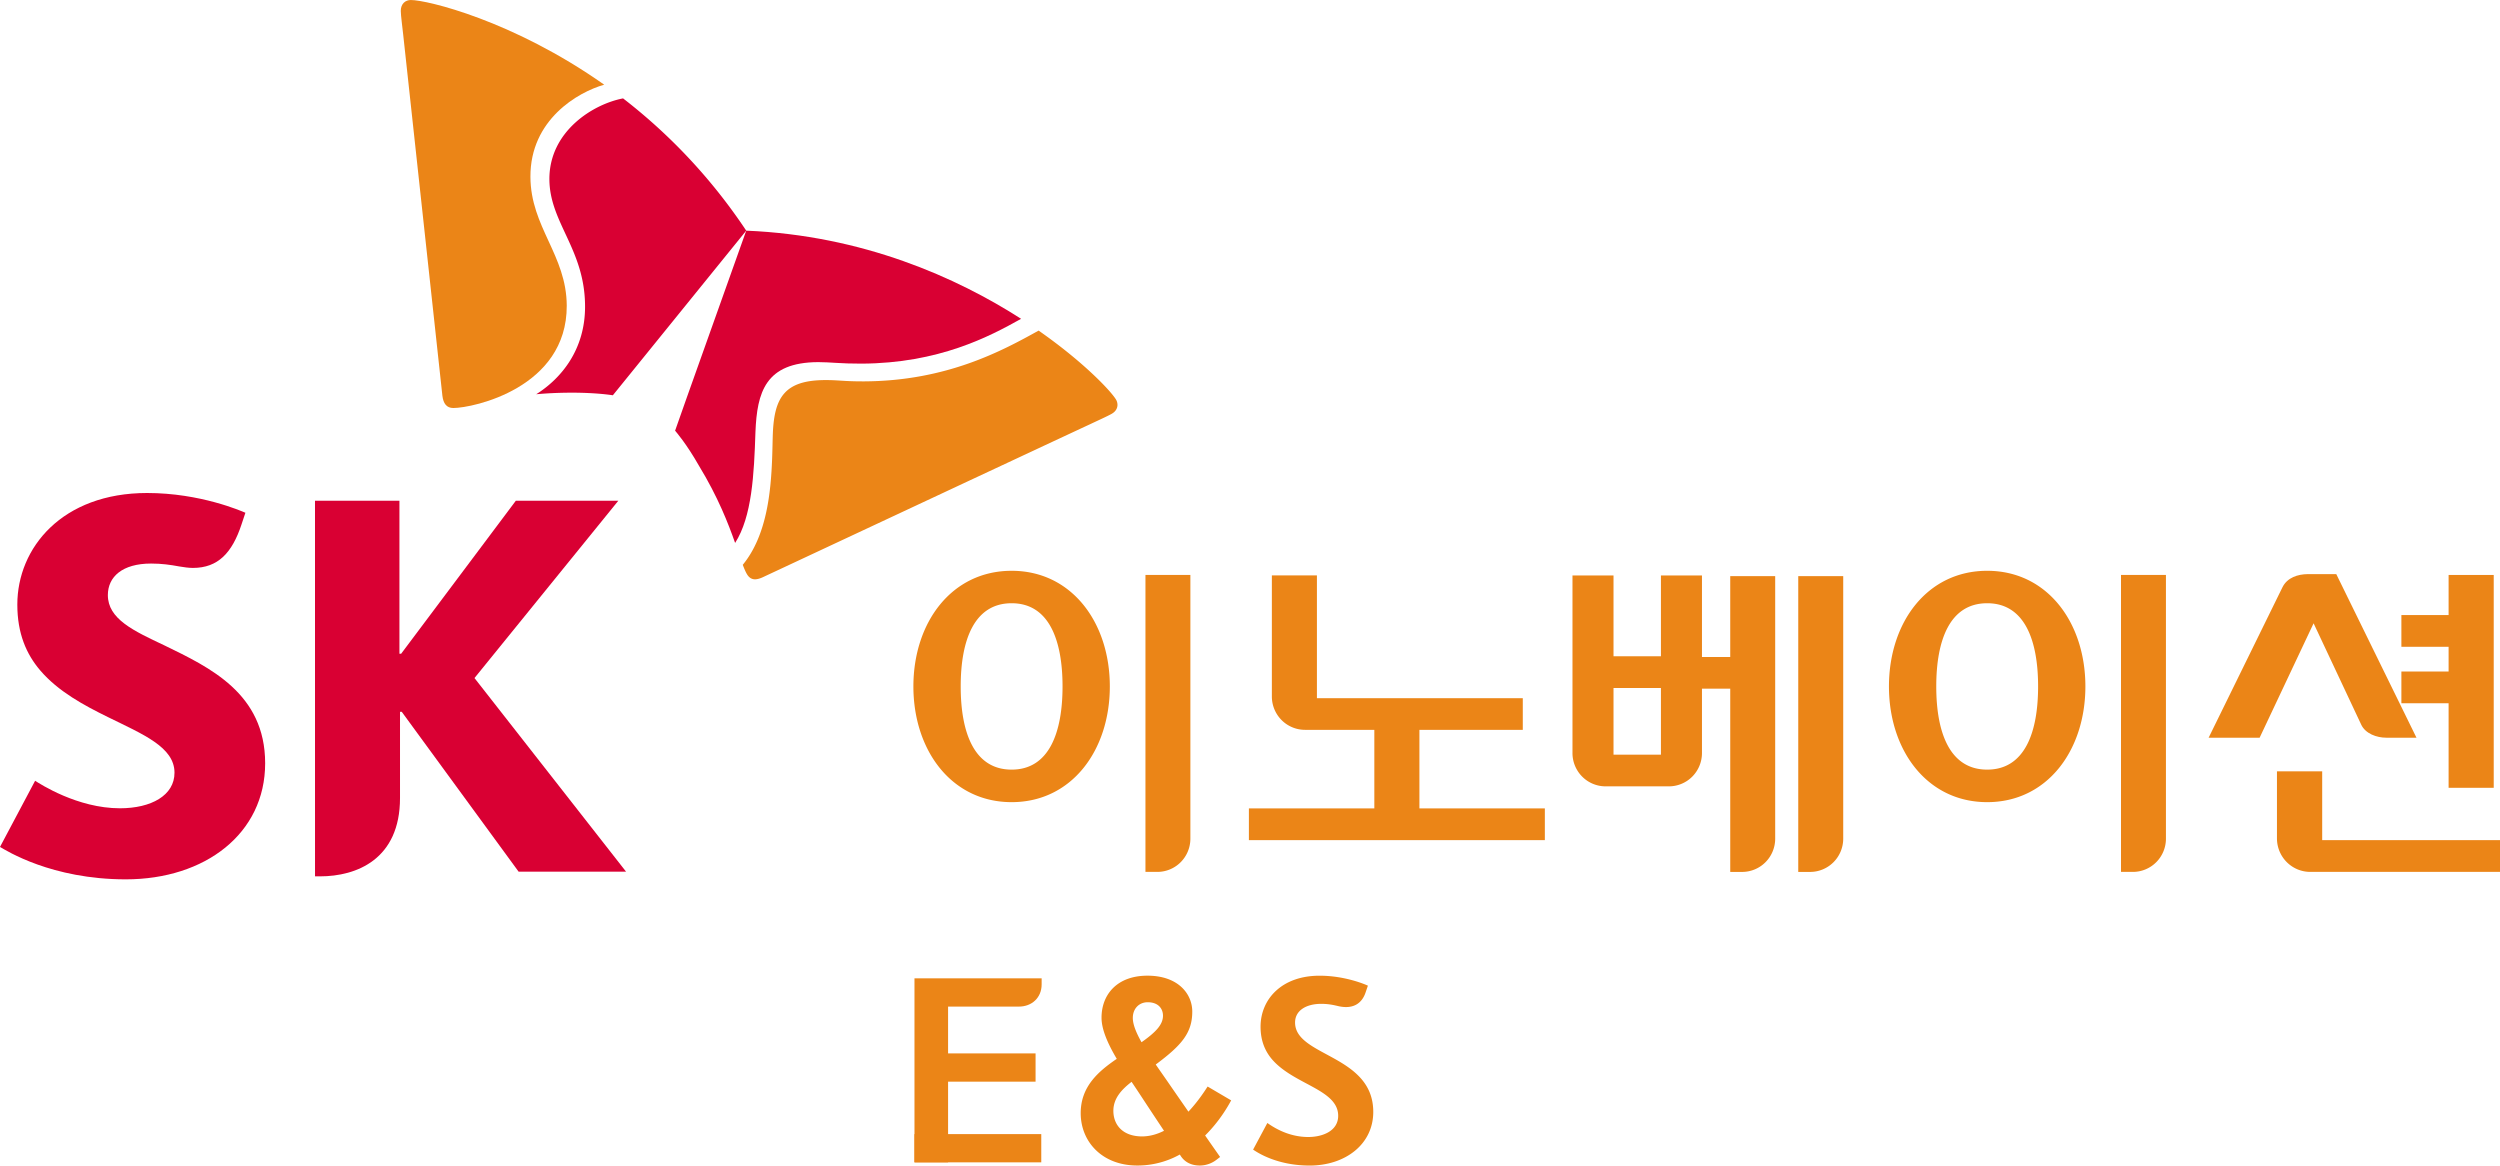 <svg xmlns="http://www.w3.org/2000/svg" xml:space="preserve" width="686.008" height="319.89" viewBox="0 0 686.008 319.89"><g style="stroke-width:.887"><g style="fill:#d90033;stroke-width:.42"><path d="M0 0c-2.695 1.264-4.908 2.281-4.908 4.34 0 1.576 1.258 2.719 3.747 2.719.915 0 1.666-.106 2.436-.248.406-.069.836-.129 1.196-.129 2.172 0 3.4 1.295 4.214 3.754l.336 1.003c-.344.143-3.898 1.704-8.525 1.704-7.366 0-11.257-4.725-11.255-9.625 0-2.478.775-4.266 1.988-5.676 1.562-1.818 3.786-3.005 5.87-4.023C-1.866-7.666.872-8.768.872-10.976c.003-1.96-2.022-3.069-4.729-3.069-3.706 0-6.95 2.117-7.36 2.371l-3.045-5.705c.541-.308 4.461-2.795 10.914-2.795 6.875.004 12.082 3.947 12.082 10.011C8.734-4.127 3.907-1.893 0 0" style="fill:#d90033;fill-opacity:1;fill-rule:nonzero;stroke:none;stroke-width:.42" transform="matrix(3.164 0 0 -3.182 45.124 177.103)"/></g><g style="fill:#d90033;stroke-width:.42"><path d="m0 0 12.473 15.289H3.585L-6.361 2.096h-.148v13.193h-7.323l.002-32.39h.435c3.166 0 6.936 1.466 6.936 6.756v7.437h.148l10.139-13.79h9.318z" style="fill:#d90033;fill-opacity:1;fill-rule:nonzero;stroke:none;stroke-width:.42" transform="matrix(3.164 0 0 -3.182 130.2 186.058)"/></g><g style="fill:#d90033;stroke-width:.42"><path d="M0 0c-2.578-.485-6.402-2.826-6.39-6.967.011-3.759 3.083-6.035 3.093-10.961.014-3.703-2.028-6.2-4.236-7.585.892.081 1.873.13 2.946.135 2.257.009 3.616-.211 3.7-.225l11.568 14.198A48.1 48.1 0 0 1 0 0" style="fill:#d90033;fill-opacity:1;fill-rule:nonzero;stroke:none;stroke-width:.42" transform="matrix(3.164 0 0 -3.182 170.972 27)"/></g><g style="fill:#d90033;stroke-width:.42"><path d="M0 0c1.459 2.268 1.642 5.882 1.763 9.56.138 3.431.854 6.017 5.445 6.032 1.018.001 1.987-.138 3.744-.13 6.726.027 11.116 2.344 13.849 3.865-5.581 3.558-13.73 7.191-23.838 7.602-.658-1.859-5.78-16.104-6.169-17.251.06-.071.957-1.076 2.078-3.034C-1.478 3.947-.589 1.665 0 0" style="fill:#d90033;fill-opacity:1;fill-rule:nonzero;stroke:none;stroke-width:.42" transform="matrix(3.164 0 0 -3.182 201.718 148.983)"/></g><g style="fill:#eb8517;stroke-width:.887"><g style="fill:#eb8517;stroke-width:.42"><path d="M0 0h-3.923v-5.785A2.89 2.89 0 0 1-1.038-8.67h16.459v2.742H0Z" style="fill:#eb8517;fill-opacity:1;fill-rule:nonzero;stroke:none;stroke-width:.42" transform="matrix(3.164 0 0 -3.182 637.217 211.664)"/></g><g style="fill:#eb8517;stroke-width:.42"><path d="M0 0c-.586-.003-.874.385-.954 1.058-.074.671-2.968 27.138-3.4 31.144-.061.586-.207 1.658-.208 2.041-.002.619.4.941.874.941 1.369.003 8.84-1.746 16.767-7.302-2.285-.645-6.416-3.018-6.398-7.94.016-4.351 3.132-6.748 3.15-11.117C9.856 1.722 1.69.004 0 0" style="fill:#eb8517;fill-opacity:1;fill-rule:nonzero;stroke:none;stroke-width:.42" transform="matrix(3.164 0 0 -3.182 124.412 111.96)"/></g><g style="fill:#eb8517;stroke-width:.42"><path d="M0 0c.127-.33.243-.605.361-.801.181-.309.418-.449.709-.449.187.004.412.063.662.178.611.28 24.766 11.525 28.411 13.207.525.25 1.529.699 1.859.892.34.194.496.479.496.77a.9.9 0 0 1-.139.473c-.456.738-2.791 3.215-6.7 5.929-3.102-1.709-7.945-4.351-15.151-4.379-1.766-.004-2.167.116-3.374.111-3.518-.013-4.396-1.519-4.525-4.603-.022-.582-.031-1.367-.064-2.226C2.434 6.346 2.105 2.545 0 0" style="fill:#eb8517;fill-opacity:1;fill-rule:nonzero;stroke:none;stroke-width:.42" transform="matrix(3.164 0 0 -3.182 203.816 154.99)"/></g><g style="fill:#eb8517;stroke-width:.42"><path d="M0 0c-3.262 0-4.417 3.211-4.417 7.175 0 3.958 1.155 7.173 4.417 7.173 3.26 0 4.415-3.215 4.415-7.173C4.415 3.211 3.26 0 0 0m0 17.146c-5.213 0-8.52-4.464-8.52-9.971 0-5.513 3.307-9.98 8.52-9.98 5.209 0 8.516 4.467 8.516 9.98 0 5.507-3.307 9.971-8.516 9.971m11.606-.357V-8.82h1.035a2.864 2.864 0 0 1 2.861 2.865v22.744z" style="fill:#eb8517;fill-opacity:1;fill-rule:nonzero;stroke:none;stroke-width:.42" transform="matrix(3.164 0 0 -3.182 277.595 211.186)"/></g><g style="fill:#eb8517;stroke-width:.42"><path d="M0 0c-3.262 0-4.417 3.211-4.417 7.175 0 3.958 1.155 7.173 4.417 7.173 3.26 0 4.415-3.215 4.415-7.173C4.415 3.211 3.26 0 0 0m0 17.146c-5.213 0-8.52-4.464-8.52-9.971 0-5.513 3.307-9.98 8.52-9.98 5.209 0 8.516 4.467 8.516 9.98 0 5.507-3.307 9.971-8.516 9.971m11.605-.357V-8.82h1.036a2.865 2.865 0 0 1 2.861 2.865v22.744z" style="fill:#eb8517;fill-opacity:1;fill-rule:nonzero;stroke:none;stroke-width:.42" transform="matrix(3.164 0 0 -3.182 545.292 211.186)"/></g><path d="M323.175 159.175h8.265v38.755h-8.265z" style="fill:#eb8517;fill-opacity:1;fill-rule:nonzero;stroke:none;stroke-width:.887" transform="matrix(1.498 0 0 -1.507 187.788 456.052)"/><g style="fill:#eb8517;stroke-width:.42"><path d="M0 0v-10.449a2.875 2.875 0 0 1 2.87-2.871h6.017v-6.775H-1.992v-2.738h25.667v2.738H12.797v6.775h8.965v2.73H3.908V0Z" style="fill:#eb8517;fill-opacity:1;fill-rule:nonzero;stroke:none;stroke-width:.42" transform="matrix(3.164 0 0 -3.182 349.003 157.885)"/></g><g style="fill:#eb8517;stroke-width:.42"><path d="M0 0v-25.506h1.035A2.87 2.87 0 0 1 3.9-22.639V0Z" style="fill:#eb8517;fill-opacity:1;fill-rule:nonzero;stroke:none;stroke-width:.42" transform="matrix(3.164 0 0 -3.182 493.446 158.097)"/></g><g style="fill:#eb8517;stroke-width:.42"><path d="M0 0h3.039v-15.803h1.035a2.867 2.867 0 0 1 2.863 2.867V9.703H3.039V2.73H0Z" style="fill:#eb8517;fill-opacity:1;fill-rule:nonzero;stroke:none;stroke-width:.42" transform="matrix(3.164 0 0 -3.182 465.168 188.973)"/></g><path d="M170.204 177.345h8.685v-12.137h-8.685zm10.148-17.906a6.06 6.06 0 0 1 6.054 6.062v32.332h-7.517v-14.71h-8.685v14.71h-7.517v-32.332a6.064 6.064 0 0 1 6.056-6.062z" style="fill:#eb8517;fill-opacity:1;fill-rule:nonzero;stroke:none;stroke-width:.887" transform="matrix(1.498 0 0 -1.507 187.788 456.052)"/><g style="fill:#eb8517;stroke-width:.42"><path d="M0 0c.367-.793 1.349-1.137 2.186-1.137h2.611L-2.158 12.97h-2.49c-.831-.011-1.758-.286-2.178-1.135l-6.403-12.972h4.423l4.681 9.867z" style="fill:#eb8517;fill-opacity:1;fill-rule:nonzero;stroke:none;stroke-width:.42" transform="matrix(3.164 0 0 -3.182 647.91 198.812)"/></g><path d="M324.02 190.629h-9.494v-5.778h9.494zM324.02 180.348h-9.494v-5.778h9.494z" style="fill:#eb8517;fill-opacity:1;fill-rule:nonzero;stroke:none;stroke-width:.887" transform="matrix(1.498 0 0 -1.507 187.788 456.052)"/></g></g><g style="stroke-width:.605"><path d="M484.214 288.013h15.924v-3.484h-15.924z" style="fill:#eb8517;fill-opacity:1;fill-rule:nonzero;stroke:none;stroke-width:.605" transform="matrix(2.185 0 0 -2.224 -807.073 951.743)"/><g style="stroke-width:.605"><path d="M488.434 303.746v-19.217h-4.22v22.7h15.97v-.743c0-1.66-1.25-2.74-2.849-2.74z" style="fill:#eb8517;fill-opacity:1;fill-rule:nonzero;stroke:none;stroke-width:.605" transform="matrix(2.185 0 0 -2.224 -807.073 951.743)"/><g style="stroke-width:.605"><path d="M533.841 284.133c-4.164 0-6.623 1.65-7.1 1.968l1.789 3.284c1.248-.872 3.008-1.73 5.141-1.73 1.759 0 3.754.72 3.754 2.618 0 3.24-5.518 3.826-8.268 6.92-.894 1.01-1.48 2.315-1.48 4.07 0 3.377 2.646 6.293 7.404 6.293 3.254 0 5.814-1.11 6.076-1.228l-.293-.846c-.396-1.164-1.377-2.135-3.42-1.681-.709.168-1.32.283-2.158.283-1.826 0-3.275-.785-3.275-2.305 0-4.21 9.82-3.961 9.82-11.027 0-3.99-3.506-6.62-7.99-6.62M488.024 297.969h11.398v-3.484h-11.398zM512.729 299.349c1.78 1.23 2.694 2.164 2.694 3.276 0 .832-.555 1.658-1.922 1.658-1.045 0-1.867-.746-1.867-1.945 0-.81.447-1.86 1.095-2.99m7.985-11.506c.771-1.094 1.42-1.998 1.883-2.65-.124-.096-.315-.24-.473-.36a3.5 3.5 0 0 0-2.072-.695c-1.313 0-2.022.62-2.381 1.152-.037.06-.082.12-.133.203a11.1 11.1 0 0 0-5.338-1.355c-4.459 0-7.111 2.978-7.111 6.462 0 3.315 2.267 5.18 4.529 6.7-1.074 1.787-1.912 3.572-1.912 5.072 0 2.883 1.974 5.189 5.764 5.189 3.882 0 5.63-2.267 5.63-4.427 0-2.612-1.3-4.137-4.587-6.534.474-.681.953-1.345 1.384-1.957.924-1.32 1.85-2.627 2.719-3.86 1.229 1.286 2.072 2.583 2.412 3.1l2.957-1.708c-.402-.737-1.476-2.588-3.271-4.332m-5.162.58a681 681 0 0 0-2.997 4.455c-.333.498-.701 1.037-1.076 1.586-1.203-.914-2.287-2.01-2.287-3.578 0-1.706 1.151-3.157 3.604-3.157.972 0 1.902.272 2.756.694" style="fill:#eb8517;fill-opacity:1;fill-rule:nonzero;stroke:none;stroke-width:.605" transform="matrix(2.185 0 0 -2.224 -807.073 951.743)"/></g></g></g></svg>